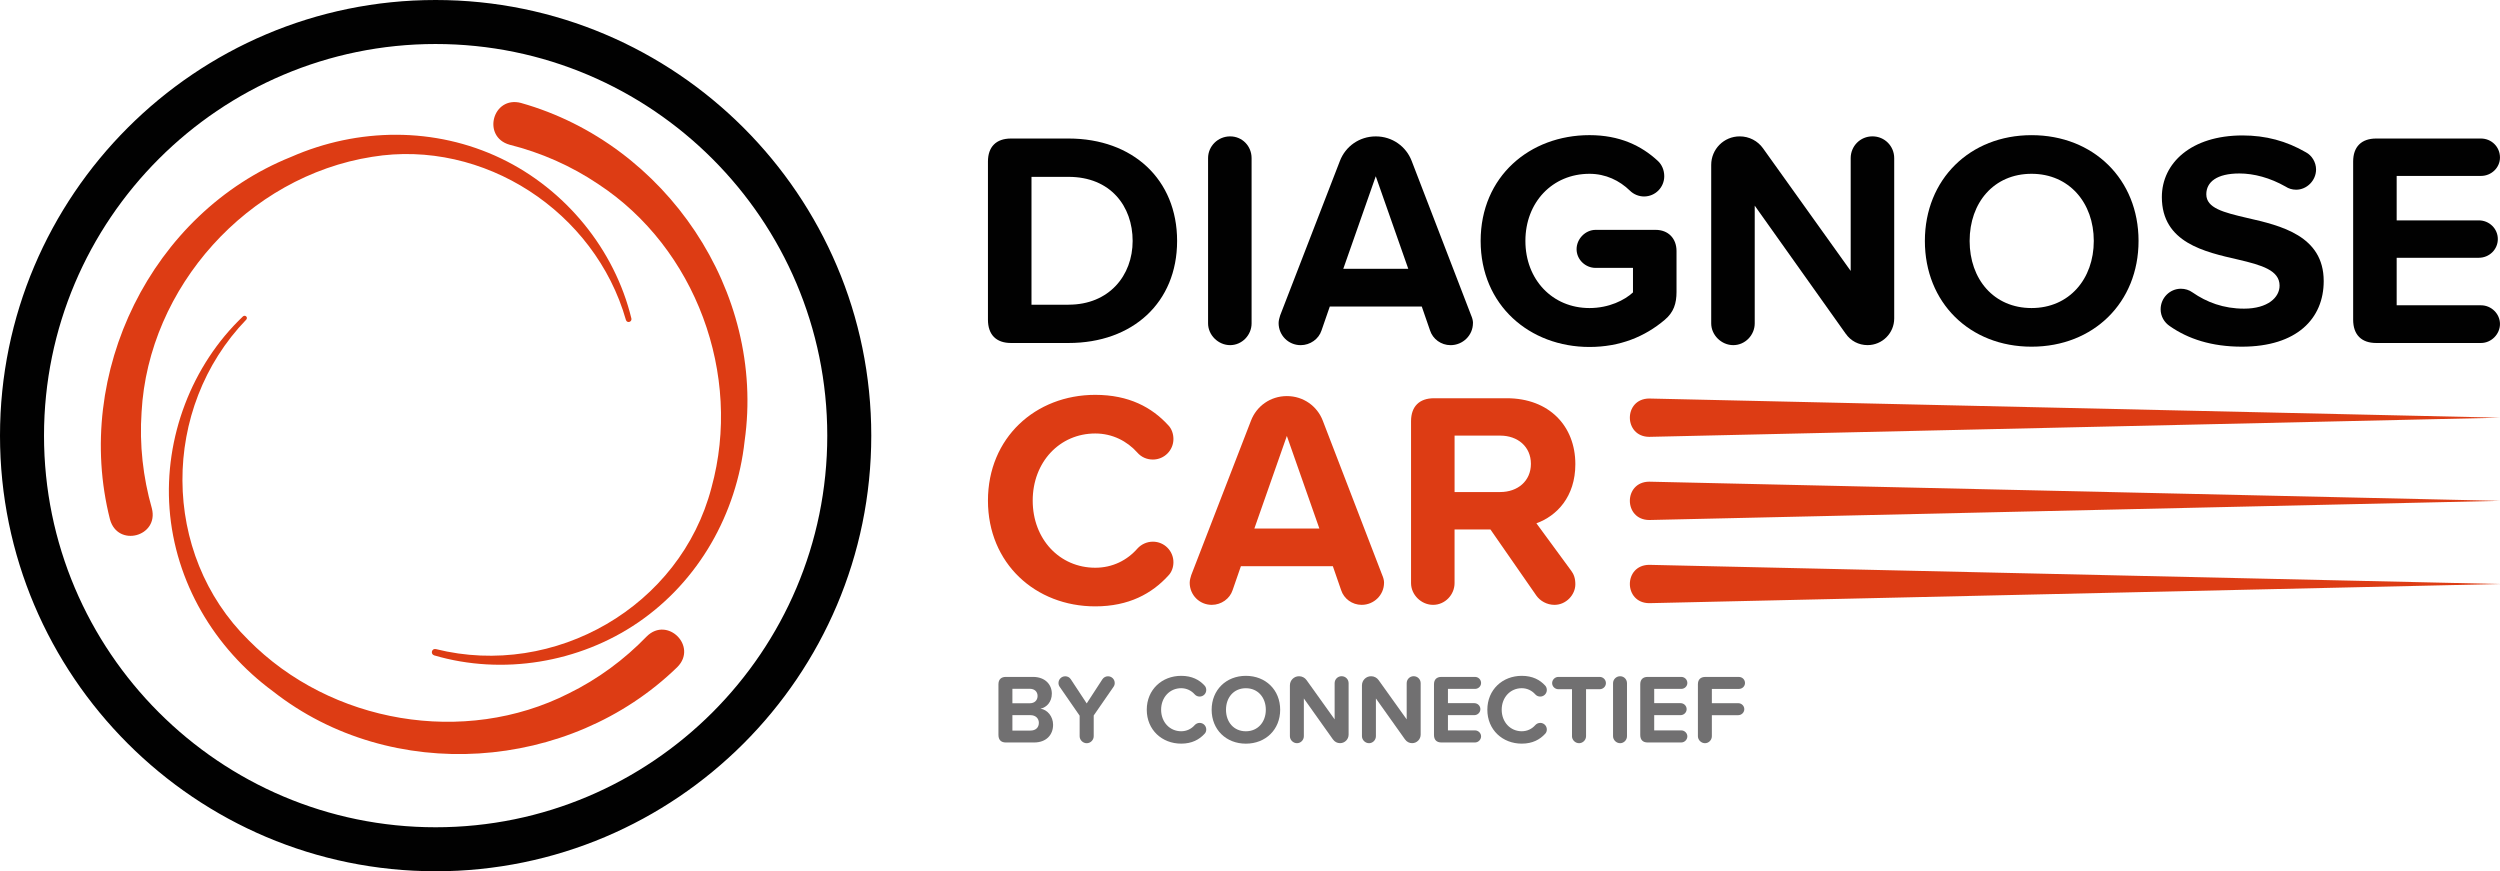<svg xmlns="http://www.w3.org/2000/svg" id="Laag_1" width="1069.64" height="372.77" viewBox="0 0 1069.64 372.77"><defs><style>.cls-1{fill:#717071;}.cls-2{fill:#dd3c14;}.cls-3{fill:#010101;}</style></defs><path class="cls-1" d="m427.19,314.48v-21.71c0-2.02,1.14-3.15,3.15-3.15h11.61c5.34,0,8.08,3.4,8.08,7.15,0,3.53-2.19,5.89-4.84,6.44,2.99.46,5.38,3.36,5.38,6.9,0,4.21-2.82,7.57-8.16,7.57h-12.07c-2.02,0-3.15-1.13-3.15-3.2Zm13.46-13.59c2.02,0,3.28-1.3,3.28-3.11s-1.26-3.07-3.28-3.07h-7.49v6.18h7.49Zm.21,11.69c2.27,0,3.62-1.3,3.62-3.32,0-1.77-1.26-3.28-3.62-3.28h-7.7v6.6h7.7Z"></path><path class="cls-1" d="m476.36,293.96l-8.41,12.16v8.88c0,1.6-1.35,2.99-2.99,2.99s-3.03-1.39-3.03-2.99v-8.79l-8.46-12.24c-.42-.55-.59-1.14-.59-1.72,0-1.64,1.3-2.9,2.9-2.9.93,0,1.81.42,2.36,1.26l6.81,10.35,6.73-10.35c.55-.8,1.43-1.26,2.36-1.26,1.6,0,2.9,1.26,2.9,2.9,0,.59-.17,1.18-.59,1.72Z"></path><path class="cls-1" d="m490.65,303.67c0-8.62,6.52-14.51,14.72-14.51,4.63,0,7.78,1.72,10.01,4.16.46.46.72,1.18.72,1.89,0,1.56-1.26,2.82-2.82,2.82-.84,0-1.6-.34-2.15-.97-1.39-1.56-3.41-2.61-5.76-2.61-4.88,0-8.58,3.91-8.58,9.21s3.7,9.21,8.58,9.21c2.36,0,4.37-1.01,5.81-2.65.51-.55,1.26-.93,2.1-.93,1.56,0,2.82,1.26,2.82,2.82,0,.72-.25,1.39-.72,1.85-2.23,2.44-5.38,4.21-10.01,4.21-8.2,0-14.72-5.89-14.72-14.51Z"></path><path class="cls-1" d="m533.05,289.16c8.5,0,14.68,6.06,14.68,14.51s-6.18,14.51-14.68,14.51-14.64-6.06-14.64-14.51,6.19-14.51,14.64-14.51Zm0,5.3c-5.17,0-8.5,3.95-8.5,9.21s3.32,9.21,8.5,9.21,8.54-4,8.54-9.21-3.36-9.21-8.54-9.21Z"></path><path class="cls-1" d="m570.35,316.42l-12.49-17.58v16.15c0,1.6-1.3,2.99-2.94,2.99s-3.03-1.39-3.03-2.99v-21.75c0-2.15,1.72-3.91,3.91-3.91,1.3,0,2.48.63,3.2,1.64l12.03,16.82v-15.48c0-1.64,1.3-2.99,2.99-2.99s2.99,1.35,2.99,2.99v22c0,2.02-1.64,3.66-3.66,3.66-1.22,0-2.31-.59-2.99-1.56Z"></path><path class="cls-1" d="m601.18,316.42l-12.49-17.58v16.15c0,1.6-1.3,2.99-2.94,2.99s-3.03-1.39-3.03-2.99v-21.75c0-2.15,1.72-3.91,3.91-3.91,1.3,0,2.48.63,3.2,1.64l12.03,16.82v-15.48c0-1.64,1.3-2.99,2.99-2.99s2.99,1.35,2.99,2.99v22c0,2.02-1.64,3.66-3.66,3.66-1.22,0-2.31-.59-2.99-1.56Z"></path><path class="cls-1" d="m613.54,314.48v-21.71c0-2.02,1.14-3.15,3.15-3.15h14.39c1.43,0,2.61,1.13,2.61,2.61,0,1.39-1.18,2.52-2.61,2.52h-11.57v6.1h11.27c1.43,0,2.61,1.14,2.61,2.56s-1.18,2.57-2.61,2.57h-11.27v6.52h11.57c1.43,0,2.61,1.18,2.61,2.56s-1.18,2.61-2.61,2.61h-14.39c-2.02,0-3.15-1.13-3.15-3.2Z"></path><path class="cls-1" d="m636.37,303.67c0-8.62,6.52-14.51,14.72-14.51,4.63,0,7.78,1.72,10.01,4.16.46.46.72,1.18.72,1.89,0,1.56-1.26,2.82-2.82,2.82-.84,0-1.6-.34-2.15-.97-1.39-1.56-3.41-2.61-5.76-2.61-4.88,0-8.58,3.91-8.58,9.21s3.7,9.21,8.58,9.21c2.36,0,4.37-1.01,5.81-2.65.51-.55,1.26-.93,2.1-.93,1.56,0,2.82,1.26,2.82,2.82,0,.72-.25,1.39-.72,1.85-2.23,2.44-5.38,4.21-10.01,4.21-8.2,0-14.72-5.89-14.72-14.51Z"></path><path class="cls-1" d="m672.59,314.99v-20.11h-5.85c-1.43,0-2.65-1.18-2.65-2.61s1.22-2.65,2.65-2.65h17.71c1.43,0,2.65,1.18,2.65,2.65s-1.22,2.61-2.65,2.61h-5.85v20.11c0,1.6-1.35,2.99-2.99,2.99s-3.03-1.39-3.03-2.99Z"></path><path class="cls-1" d="m690.15,314.99v-22.67c0-1.64,1.35-2.99,3.03-2.99s2.94,1.35,2.94,2.99v22.67c0,1.6-1.3,2.99-2.94,2.99s-3.03-1.39-3.03-2.99Z"></path><path class="cls-1" d="m701.79,314.48v-21.71c0-2.02,1.14-3.15,3.15-3.15h14.39c1.43,0,2.61,1.13,2.61,2.61,0,1.39-1.18,2.52-2.61,2.52h-11.57v6.1h11.27c1.43,0,2.61,1.14,2.61,2.56s-1.18,2.57-2.61,2.57h-11.27v6.52h11.57c1.43,0,2.61,1.18,2.61,2.56s-1.18,2.61-2.61,2.61h-14.39c-2.02,0-3.15-1.13-3.15-3.2Z"></path><path class="cls-1" d="m726.46,314.99v-22.21c0-2.02,1.14-3.15,3.15-3.15h14.39c1.43,0,2.61,1.13,2.61,2.61,0,1.39-1.18,2.52-2.61,2.52h-11.57v6.1h11.27c1.43,0,2.61,1.14,2.61,2.56s-1.18,2.57-2.61,2.57h-11.27v9c0,1.6-1.3,2.99-2.94,2.99s-3.03-1.39-3.03-2.99Z"></path><path class="cls-3" d="m186.39,372.77C83.61,372.77,0,289.16,0,186.39S83.61,0,186.39,0s186.39,83.61,186.39,186.39-83.61,186.39-186.39,186.39Zm0-353.94C94,18.83,18.83,94,18.83,186.39s75.17,167.56,167.56,167.56,167.56-75.17,167.56-167.56S278.78,18.83,186.39,18.83Z"></path><path class="cls-2" d="m289.77,285.44c-46.16,44.89-122.32,50.14-172.97,10.35-25.18-18.52-41.9-46.83-44.26-78.12-2.3-30.39,9.42-61.39,31.43-82.31.95-.79,2.24.41,1.39,1.39-36.54,37.89-36.59,100.16.98,137.13,35.23,35.67,92.38,45.41,136.96,22.82,12.51-6.13,23.82-14.48,33.44-24.44,8.84-8.72,21.91,4.33,13.02,13.19h0Z"></path><path class="cls-2" d="m222.94,44.06c62.02,17.49,104.72,80.82,95.65,144.64-3.42,31.14-19.59,59.86-45.55,77.62-25.23,17.27-58.05,22.68-87.29,14.08-1.67-.57-1.06-3.07.72-2.69,50.91,12.71,104.7-18.24,117.94-69.08,13.31-48.26-6.75-102.58-48.53-129.92-11.55-7.77-24.42-13.42-37.85-16.79-11.96-3.38-7.25-21.06,4.91-17.87h0Z"></path><path class="cls-2" d="m47.05,222.21c-15.83-62.44,17.68-131.06,77.48-155.07,28.66-12.58,61.58-12.92,89.9.68,27.53,13.21,48.57,38.9,55.72,68.47.29,1.5-1.84,2.13-2.34.63-13.22-46.42-60.9-77.62-108.58-69.82-53.17,8.36-95.75,55.74-98.66,109.25-.95,13.89.61,27.86,4.41,41.18,3.06,12.05-14.62,16.81-17.93,4.68h0Z"></path><path class="cls-3" d="m422.7,136.79v-67.68c0-6.3,3.54-9.84,9.84-9.84h24.66c27.41,0,46.43,17.44,46.43,43.81s-19.02,43.67-46.43,43.67h-24.66c-6.3,0-9.84-3.54-9.84-9.97Zm34.5-6.43c17.31,0,27.41-12.46,27.41-27.28s-9.45-27.41-27.41-27.41h-15.87v54.7h15.87Z"></path><path class="cls-3" d="m516.88,138.36v-70.7c0-5.11,4.2-9.31,9.44-9.31s9.18,4.2,9.18,9.31v70.7c0,4.98-4.07,9.31-9.18,9.31s-9.44-4.33-9.44-9.31Z"></path><path class="cls-3" d="m630.21,138.23c0,5.25-4.33,9.45-9.57,9.45-4.07,0-7.61-2.62-8.79-6.3l-3.54-10.23h-39.35l-3.54,10.23c-1.18,3.67-4.85,6.3-8.92,6.3-5.24,0-9.44-4.2-9.44-9.45,0-1.18.4-2.36.66-3.28l25.57-66.1c2.36-6.17,8.27-10.49,15.35-10.49s12.99,4.33,15.35,10.49l25.45,66.1c.4.92.79,2.1.79,3.28Zm-27.67-23.21l-13.91-39.61-13.9,39.61h27.81Z"></path><path class="cls-3" d="m717.31,107.41v17.44c0,4.98-1.18,8.79-5.12,12.06-8.39,7.08-19.02,11.54-32.13,11.54-25.57,0-46.56-17.84-46.56-45.38s20.99-45.25,46.56-45.25c12.86,0,22.17,4.46,29.25,11.02,1.71,1.57,2.75,3.93,2.75,6.56,0,4.72-3.8,8.66-8.65,8.66-2.23,0-4.46-.92-6.04-2.49-4.46-4.33-10.36-7.21-17.31-7.21-15.87,0-27.41,12.2-27.41,28.72s11.54,28.72,27.41,28.72c8.39,0,15.09-3.41,18.62-6.69v-10.49h-16c-4.33,0-8.13-3.54-8.13-8s3.81-8.27,8.13-8.27h25.71c5.38,0,8.92,3.67,8.92,9.05Z"></path><path class="cls-3" d="m789.72,142.82l-38.95-54.83v50.37c0,4.98-4.07,9.31-9.18,9.31s-9.44-4.33-9.44-9.31v-67.81c0-6.69,5.38-12.2,12.2-12.2,4.07,0,7.74,1.97,9.97,5.11l37.51,52.46v-48.27c0-5.11,4.07-9.31,9.31-9.31s9.31,4.2,9.31,9.31v68.6c0,6.3-5.12,11.41-11.41,11.41-3.81,0-7.22-1.83-9.31-4.85Z"></path><path class="cls-3" d="m869.21,57.83c26.5,0,45.78,18.89,45.78,45.25s-19.28,45.25-45.78,45.25-45.64-18.89-45.64-45.25,19.28-45.25,45.64-45.25Zm0,16.53c-16.13,0-26.49,12.33-26.49,28.72s10.36,28.72,26.49,28.72,26.63-12.46,26.63-28.72-10.49-28.72-26.63-28.72Z"></path><path class="cls-3" d="m924.44,132.33c0-4.85,3.93-8.79,8.66-8.79,1.83,0,3.54.53,4.98,1.57,6.04,4.2,13.25,6.95,22.04,6.95,10.23,0,15.21-4.85,15.21-9.84,0-6.56-7.61-8.79-17.71-11.15-14.29-3.28-32.66-7.21-32.66-26.75,0-14.56,12.59-26.37,34.5-26.37,9.97,0,18.76,2.36,27.15,7.22,2.49,1.31,4.33,4.2,4.33,7.34,0,4.72-3.94,8.66-8.53,8.66-1.71,0-3.28-.52-4.46-1.31-6.69-3.81-13.64-5.64-19.8-5.64-9.71,0-14.17,3.67-14.17,8.92,0,5.9,7.34,7.74,17.44,10.1,14.43,3.28,32.79,7.61,32.79,27.02,0,16-11.41,28.07-35.02,28.07-12.85,0-22.95-3.28-30.82-8.79-2.36-1.57-3.93-4.2-3.93-7.22Z"></path><path class="cls-3" d="m1006.81,136.79v-67.68c0-6.3,3.54-9.84,9.84-9.84h44.85c4.46,0,8.13,3.54,8.13,8.13,0,4.33-3.67,7.87-8.13,7.87h-36.07v19.02h35.15c4.46,0,8.13,3.54,8.13,8s-3.67,8-8.13,8h-35.15v20.33h36.07c4.46,0,8.13,3.67,8.13,8s-3.67,8.13-8.13,8.13h-44.85c-6.3,0-9.84-3.54-9.84-9.97Z"></path><path class="cls-2" d="m422.7,214.19c0-26.89,20.33-45.25,45.91-45.25,14.43,0,24.26,5.38,31.22,12.99,1.44,1.44,2.23,3.67,2.23,5.9,0,4.85-3.93,8.79-8.79,8.79-2.63,0-4.98-1.05-6.69-3.02-4.33-4.85-10.62-8.13-17.97-8.13-15.21,0-26.76,12.2-26.76,28.72s11.54,28.72,26.76,28.72c7.35,0,13.64-3.15,18.1-8.27,1.57-1.7,3.93-2.88,6.56-2.88,4.85,0,8.79,3.93,8.79,8.79,0,2.23-.79,4.33-2.23,5.77-6.95,7.61-16.79,13.12-31.22,13.12-25.57,0-45.91-18.36-45.91-45.25Z"></path><path class="cls-2" d="m592.17,249.34c0,5.25-4.33,9.45-9.57,9.45-4.07,0-7.61-2.62-8.79-6.3l-3.54-10.23h-39.35l-3.54,10.23c-1.18,3.67-4.85,6.3-8.92,6.3-5.24,0-9.44-4.2-9.44-9.45,0-1.18.39-2.36.66-3.28l25.57-66.1c2.36-6.17,8.27-10.49,15.35-10.49s12.99,4.33,15.35,10.49l25.44,66.1c.4.92.79,2.1.79,3.28Zm-27.67-23.21l-13.91-39.61-13.9,39.61h27.81Z"></path><path class="cls-2" d="m672.19,244.1c1.18,1.57,1.83,3.28,1.83,5.9,0,4.46-3.93,8.79-8.92,8.79-3.28,0-6.16-1.71-7.74-3.93l-19.67-28.33h-15.35v22.95c0,4.98-4.07,9.31-9.18,9.31s-9.44-4.33-9.44-9.31v-69.25c0-6.3,3.54-9.84,9.84-9.84h31.08c18.23,0,29.38,11.94,29.38,28.2,0,14.03-8,22.17-16.66,25.31l14.82,20.2Zm-49.84-33.58h19.54c7.48,0,13.12-4.72,13.12-12.07s-5.64-12.07-13.12-12.07h-19.54v24.14Z"></path><path class="cls-2" d="m705.64,170.51l364,8.2-364,8.2c-11.02-.05-11.1-16.33,0-16.4h0Z"></path><path class="cls-2" d="m705.64,241.67l364,8.2-364,8.2c-11.02-.05-11.1-16.33,0-16.4h0Z"></path><path class="cls-2" d="m705.64,206.09l364,8.2-364,8.2c-11.02-.05-11.1-16.33,0-16.4h0Z"></path></svg>
